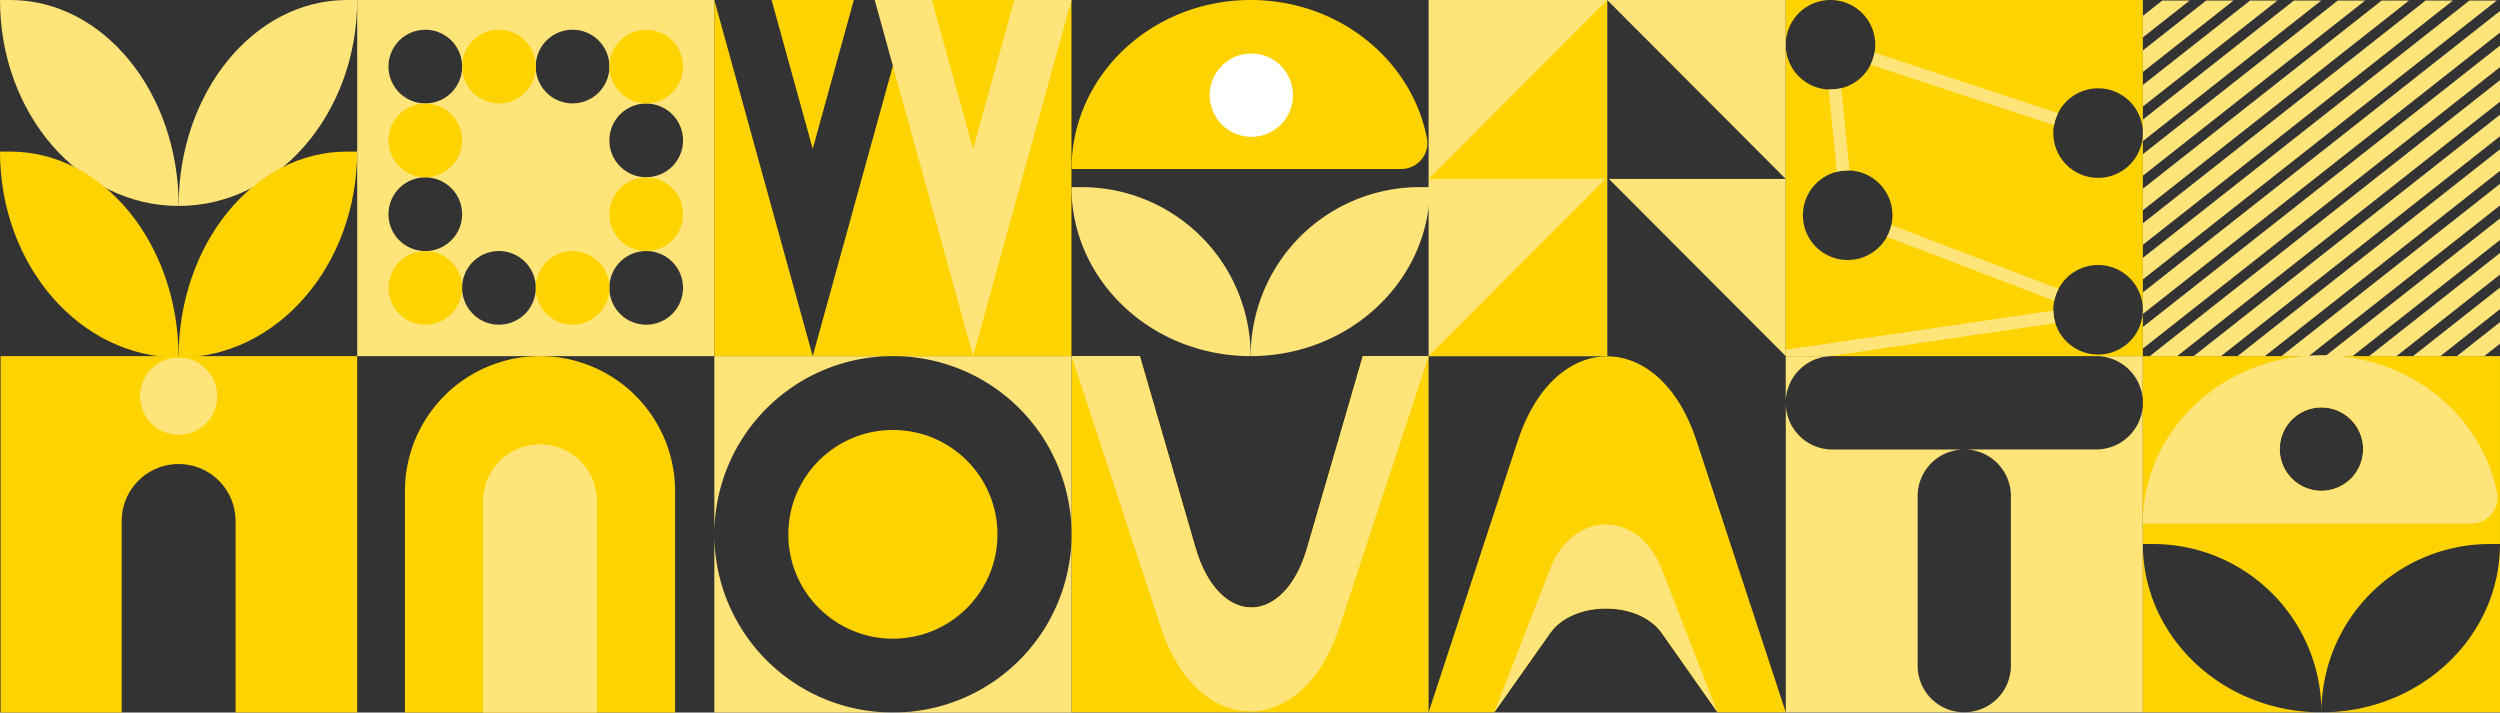 <?xml version="1.0" encoding="UTF-8"?> <svg xmlns="http://www.w3.org/2000/svg" viewBox="0 0 1180.51 336.45"><rect x="0" y="0" width="1180.51" height="336.45" fill="#333333" stroke="none"/><defs><style>.cls-1{fill:#ffe479;}.cls-2{fill:#ffd300;}.cls-3{fill:#fff;}</style></defs><g id="Layer_2" data-name="Layer 2"><g id="Layer_3" data-name="Layer 3"><polygon class="cls-1" points="759.75 84.5 843.23 168.16 843.23 168.16 843.23 84.5 759.75 84.5"></polygon><polygon class="cls-1" points="758.91 168.16 758.91 83.66 758.91 83.66 758.91 0 843.23 84.5 843.23 0 674.59 0 674.59 168.16 801.07 168.16 758.91 168.16"></polygon><path class="cls-2" d="M801.07,208h0c-17.42-53-66.9-53-84.32,0h0L674.59,336.33h31L732,298.92c10.89-15.46,41.81-15.46,52.7,0L811,336.33h32.24Z"></path><path class="cls-2" d="M643.53,168.16l-26.3,90.58h0c-10.88,37.49-41.8,37.49-52.69,0h0l-26.3-90.58H506V336.33H674.59V168.16Z"></path><path class="cls-1" d="M168.67,0V168.16H337.31V0Zm32.16,14.05a17.39,17.39,0,1,1-17.38,17.38A17.39,17.39,0,0,1,200.83,14.05Zm0,104.5a17.39,17.39,0,1,1,17.39-17.38A17.38,17.38,0,0,1,200.83,118.55Zm34.77,34.77A17.39,17.39,0,1,1,253,135.94,17.38,17.38,0,0,1,235.6,153.32Zm34.78-104.5a17.39,17.39,0,1,1,17.38-17.39A17.39,17.39,0,0,1,270.38,48.82Zm34.77,104.5a17.39,17.39,0,1,1,17.38-17.38A17.39,17.39,0,0,1,305.15,153.32Zm0-69.64A17.39,17.39,0,1,1,322.53,66.3,17.39,17.39,0,0,1,305.15,83.68Z"></path><path class="cls-2" d="M.27,168.16V336.45h57.2V246a26.88,26.88,0,0,1,53.76,0v90.42h57.44V168.16Z"></path><circle class="cls-2" cx="235.6" cy="31.43" r="17.39"></circle><circle class="cls-2" cx="305.15" cy="31.43" r="17.39"></circle><circle class="cls-2" cx="200.83" cy="135.94" r="17.39"></circle><circle class="cls-1" cx="84.35" cy="187.06" r="18.24"></circle><circle class="cls-2" cx="270.38" cy="135.94" r="17.39"></circle><circle class="cls-2" cx="305.15" cy="101.17" r="17.39"></circle><circle class="cls-2" cx="200.83" cy="66.3" r="17.39"></circle><path class="cls-2" d="M255,168.16h0a63.78,63.78,0,0,1,63.78,63.78V336.45a0,0,0,0,1,0,0H191.21a0,0,0,0,1,0,0V231.94A63.78,63.78,0,0,1,255,168.16Z"></path><path class="cls-1" d="M255,209.77h0a26.88,26.88,0,0,1,26.88,26.88v99.8a0,0,0,0,1,0,0H228.11a0,0,0,0,1,0,0v-99.8A26.88,26.88,0,0,1,255,209.77Z"></path><path class="cls-1" d="M643.53,168.16l-26.3,90.58h0c-10.88,37.49-41.8,37.49-52.69,0h0l-26.3-90.58H506l42.16,128.06h0c17.42,52.92,66.9,52.92,84.32,0h0l42.16-128.06Z"></path><path class="cls-1" d="M784.65,268.63h0c-10.89-28-41.81-28-52.7,0h0l-26.35,67.7L732,298.92c10.89-15.46,41.81-15.46,52.7,0L811,336.33h0Z"></path><path class="cls-1" d="M926.41,336.33a22,22,0,0,1-20.89-22V234.26a22,22,0,0,1,22-22H865.26a22,22,0,0,1-22-22V336.33Z"></path><path class="cls-1" d="M843.23,168.16v22a22,22,0,0,1,22-22H989.84a22,22,0,0,1,0,44.07H927.55a22,22,0,0,1,22,22v80.07a22,22,0,0,1-20.89,22h83.18V168.16Z"></path><path class="cls-2" d="M1011.87,256.89h4.82a79.5,79.5,0,0,1,79.5,79.44h0a79.5,79.5,0,0,1,79.5-79.44h4.81V168.16H1011.87V336.33h81.66C1048.19,335,1011.87,300,1011.87,256.89Zm84.32-64.5a19.69,19.69,0,1,1-19.68,19.68A19.69,19.69,0,0,1,1096.19,192.39Z"></path><path class="cls-2" d="M1098.86,336.33h81.65V256.89C1180.51,300,1144.19,335,1098.86,336.33Z"></path><path class="cls-1" d="M84.35,97.24C37.78,97.24,0,53.7,0,0H4.85c43.91,0,79.5,43.53,79.5,97.24Z"></path><path class="cls-1" d="M84.35,97.24c46.57,0,84.32-43.54,84.32-97.24h-4.82c-43.91,0-79.5,43.53-79.5,97.24Z"></path><path class="cls-2" d="M84.32,168.82C37.75,168.82,0,125.29,0,71.58H4.82c43.91,0,79.5,43.54,79.5,97.24Z"></path><path class="cls-2" d="M84.32,168.82c46.57,0,84.32-43.53,84.32-97.24h-4.82c-43.91,0-79.5,43.54-79.5,97.24Z"></path><path class="cls-1" d="M1179.09,232.6c-7.29-36.91-41.63-64.86-82.9-64.86-46.57,0-84.32,35.6-84.32,79.51h155.22A12.26,12.26,0,0,0,1179.09,232.6Zm-82.9-.84a19.69,19.69,0,1,1,19.68-19.69A19.69,19.69,0,0,1,1096.19,231.76Z"></path><path class="cls-2" d="M506,79.79C506,35.72,543.84,0,590.58,0,632,0,666.46,28.05,673.77,65.09a12.28,12.28,0,0,1-12,14.7Z"></path><path class="cls-1" d="M590.58,168.16c-46.74,0-84.63-35.72-84.63-79.79h4.84a79.8,79.8,0,0,1,79.79,79.79Z"></path><path class="cls-1" d="M590.58,168.16c46.74,0,84.63-35.72,84.63-79.79h-4.84a79.79,79.79,0,0,0-79.79,79.79Z"></path><circle class="cls-3" cx="590.89" cy="44.94" r="19.68"></circle><polygon class="cls-1" points="1033.98 0.24 1021.07 0.24 1011.87 7.48 1011.87 17.66 1033.98 0.24"></polygon><polygon class="cls-1" points="1054.7 0.24 1041.78 0.24 1011.87 23.81 1011.87 33.98 1054.7 0.24"></polygon><polygon class="cls-1" points="1075.41 0.24 1062.5 0.24 1011.87 40.13 1011.87 50.31 1075.41 0.24"></polygon><polygon class="cls-1" points="1096.13 0.24 1083.22 0.24 1011.87 56.46 1011.87 66.63 1096.13 0.24"></polygon><polygon class="cls-1" points="1116.85 0.24 1103.93 0.24 1011.87 72.78 1011.87 82.96 1116.85 0.24"></polygon><polygon class="cls-1" points="1137.56 0.24 1124.65 0.24 1011.87 89.11 1011.87 99.28 1137.56 0.24"></polygon><polygon class="cls-1" points="1158.28 0.24 1145.37 0.24 1011.87 105.43 1011.87 115.61 1158.28 0.24"></polygon><polygon class="cls-1" points="1178.99 0.24 1166.08 0.24 1011.87 121.76 1011.87 131.93 1178.99 0.24"></polygon><polygon class="cls-1" points="1180.51 15.37 1180.51 5.19 1011.87 138.08 1011.87 148.26 1180.51 15.37"></polygon><polygon class="cls-1" points="1180.51 31.69 1180.51 21.52 1011.87 154.41 1011.87 164.58 1180.51 31.69"></polygon><polygon class="cls-1" points="1180.51 48.01 1180.51 37.84 1015.13 168.16 1028.05 168.16 1180.51 48.01"></polygon><polygon class="cls-1" points="1180.51 64.34 1180.51 54.16 1035.85 168.16 1048.76 168.16 1180.51 64.34"></polygon><polygon class="cls-1" points="1069.48 168.16 1180.51 80.67 1180.51 70.49 1056.57 168.16 1069.48 168.16"></polygon><polygon class="cls-1" points="1090.19 168.16 1180.51 96.99 1180.51 86.81 1077.28 168.16 1090.19 168.16"></polygon><polygon class="cls-1" points="1110.91 168.16 1180.51 113.31 1180.51 103.14 1098 168.16 1110.91 168.16"></polygon><polygon class="cls-1" points="1131.63 168.16 1180.51 129.64 1180.51 119.46 1118.71 168.16 1131.63 168.16"></polygon><polygon class="cls-1" points="1152.34 168.16 1180.51 145.96 1180.51 135.79 1139.43 168.16 1152.34 168.16"></polygon><polygon class="cls-1" points="1173.06 168.16 1180.51 162.29 1180.51 152.11 1160.15 168.16 1173.06 168.16"></polygon><path class="cls-2" d="M843.23,0V168.16h168.64V146.28a21.14,21.14,0,1,1-21.13-21.14,21.14,21.14,0,0,1,21.13,21.14V62.85a21.14,21.14,0,1,1-21.13-21.14,21.13,21.13,0,0,1,21.13,21.14V0Zm0,21.14a21.14,21.14,0,1,1,21.14,21.14A21.14,21.14,0,0,1,843.23,21.14Zm29.25,101.63a21.14,21.14,0,1,1,21.14-21.13A21.13,21.13,0,0,1,872.48,122.77Z"></path><path class="cls-1" d="M893.09,106.26a21,21,0,0,1-2.12,5.62L970,142a21,21,0,0,1,2.06-5.64Z"></path><path class="cls-1" d="M883.28,30.54l86.66,28.61a21.09,21.09,0,0,1,1.88-5.7L885.16,24.84A20.42,20.42,0,0,1,883.28,30.54Z"></path><path class="cls-1" d="M872.48,80.5c.3,0,.59,0,.89,0l-3.92-38.9a21.23,21.23,0,0,1-5.08.64c-.3,0-.59,0-.89-.05l3.92,38.91A20.73,20.73,0,0,1,872.48,80.5Z"></path><path class="cls-1" d="M843.23,168.16H864l106.58-15.57a20.78,20.78,0,0,1-.94-5.93L843.23,165.13Z"></path><path class="cls-1" d="M421.63,336.45H506V252.31A84.23,84.23,0,0,1,421.63,336.45Z"></path><path class="cls-1" d="M421.63,168.16H337.31v84.15A84.24,84.24,0,0,1,421.63,168.16Z"></path><path class="cls-1" d="M337.31,252.31v84.14h84.32A84.23,84.23,0,0,1,337.31,252.31Z"></path><path class="cls-1" d="M421.63,168.16A84.24,84.24,0,0,1,506,252.31V168.16Z"></path><ellipse class="cls-2" cx="421.63" cy="252.31" rx="49.38" ry="49.28"></ellipse><polygon class="cls-2" points="360.54 84.08 337.31 0 337.31 168.16 383.77 168.16 360.54 84.08"></polygon><polygon class="cls-2" points="337.31 0 337.31 0 364.35 0 374.04 35.08 383.77 70.29 393.49 35.08 403.18 0 430.22 0 406.99 84.08 383.77 168.16 505.95 168.16 505.95 0 337.31 0"></polygon><polygon class="cls-1" points="478.95 0 469.22 35.2 459.5 70.41 449.77 35.2 440.05 0 413.04 0 436.27 84.08 459.5 168.16 482.72 84.08 505.95 0 478.95 0"></polygon><polygon class="cls-2" points="758.91 83.66 758.91 83.66 758.91 0 716.75 42.25 674.59 84.5 758.08 84.5 716.75 125.91 674.59 168.16 758.91 168.16 843.23 168.16 758.91 168.16 758.91 83.66"></polygon><polygon class="cls-2" points="759.75 84.5 843.23 168.16 801.07 125.91 759.75 84.5"></polygon></g></g></svg> 